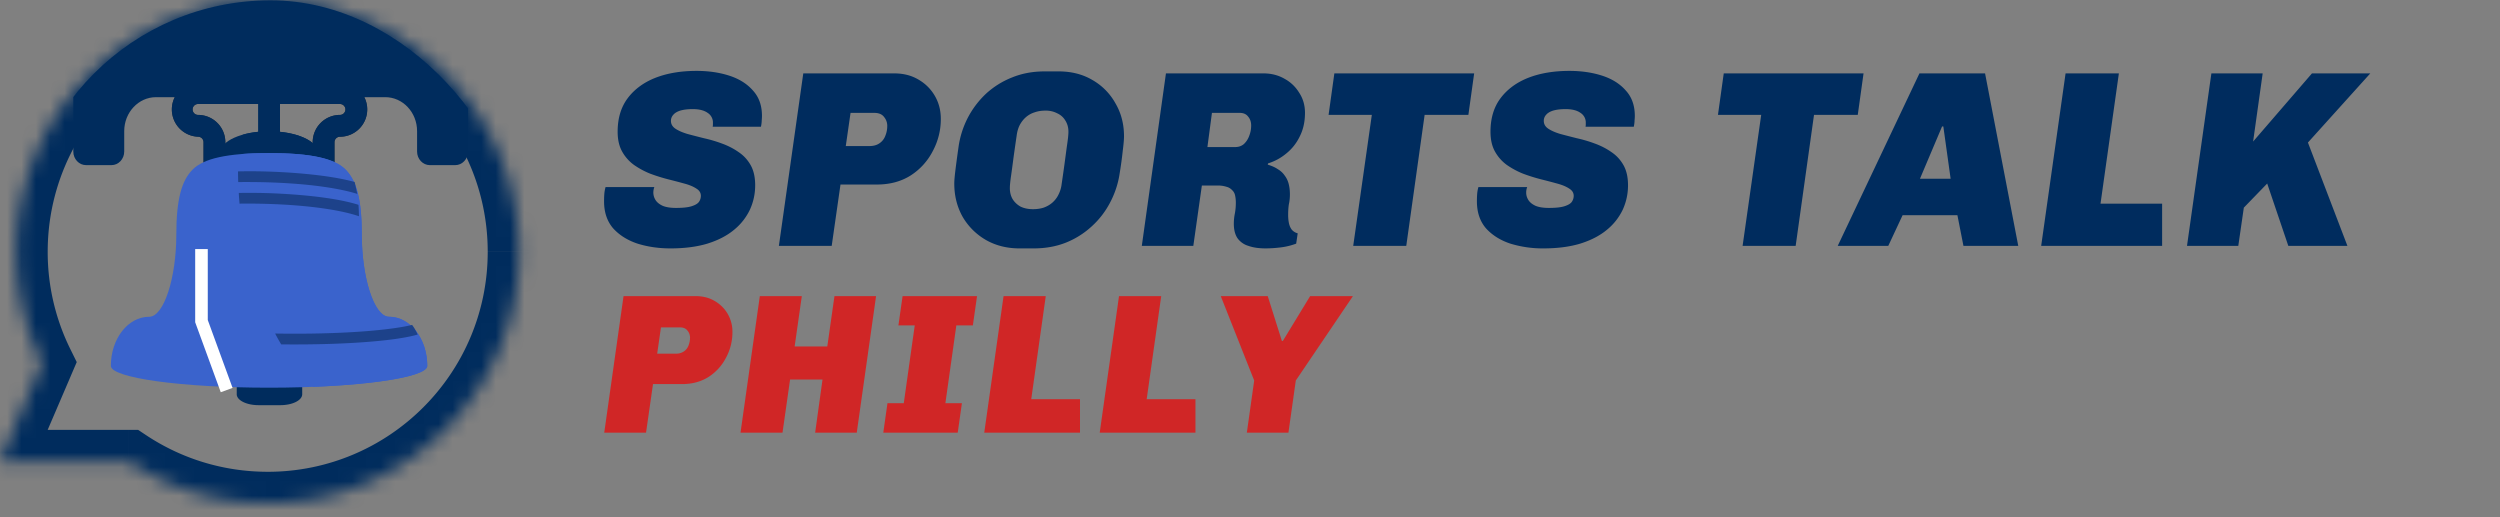 <svg width="174" height="36" fill="none" xmlns="http://www.w3.org/2000/svg"><rect width="100%" height="100%" fill="#808080" stroke="none"/><mask id="a" fill="#fff"><path fill-rule="evenodd" clip-rule="evenodd" d="M18.632 35.023c9.665 0 17.5-7.835 17.5-17.5s-7.835-17.5-17.5-17.5-17.5 7.835-17.5 17.5c0 2.78.648 5.408 1.801 7.742L0 32.108h8.955a17.418 17.418 0 0 0 9.677 2.916Z"/></mask><path d="m2.933 25.265 2.01.863.398-.927-.446-.904-1.962.968ZM0 32.108l-2.01-.862-1.308 3.05H0v-2.188Zm8.955 0 1.211-1.822-.55-.366h-.66v2.188Zm24.99-14.584c0 8.457-6.856 15.313-15.313 15.313v4.375c10.873 0 19.688-8.814 19.688-19.688h-4.375ZM18.632 2.211c8.457 0 15.313 6.856 15.313 15.312h4.375c0-10.873-8.815-19.687-19.688-19.687V2.21ZM3.32 17.523c0-8.456 6.855-15.312 15.312-15.312v-4.375C7.76-2.164-1.055 6.65-1.055 17.523H3.32Zm1.575 6.774a15.241 15.241 0 0 1-1.575-6.774h-4.375c0 3.124.728 6.083 2.027 8.712l3.923-1.938ZM2.01 32.969l2.934-6.841-4.021-1.725-2.933 6.842 4.02 1.724Zm6.945-3.05H0v4.375h8.955V29.92Zm9.677 2.917c-3.134 0-6.042-.94-8.466-2.55l-2.422 3.642a19.606 19.606 0 0 0 10.888 3.283v-4.375Z" fill="#002C5D" mask="url(#a)"/><g clip-path="url(#b)"><path d="M25.557 7.618a1.9 1.9 0 0 1-1.899 1.899.38.38 0 0 0-.38.38v1.898H21.76V9.896a1.9 1.9 0 0 1 1.898-1.898.38.38 0 0 0 .38-.38.38.38 0 0 0-.38-.38h-9.873a.38.38 0 0 0-.38.38c0 .209.171.38.38.38a1.9 1.9 0 0 1 1.899 1.898v1.9h-1.519v-1.9a.38.38 0 0 0-.38-.38 1.9 1.9 0 0 1 0-3.797h9.873a1.9 1.9 0 0 1 1.9 1.899Z" fill="#2C343B"/><path d="M13.406 7.618c0 .209.17.38.38.38a1.9 1.9 0 0 1 1.898 1.898v1.9h-1.519v-1.9a.38.38 0 0 0-.38-.38 1.9 1.9 0 0 1 0-3.797h4.937v1.52h-4.937a.38.38 0 0 0-.38.379Z" fill="#002C5D"/><path d="M25.562 7.618a1.9 1.9 0 0 1-1.899 1.899.38.38 0 0 0-.38.38v1.898h-1.518V9.896a1.9 1.9 0 0 1 1.898-1.898.38.38 0 0 0 .38-.38.38.38 0 0 0-.38-.38h-6.561a26.74 26.74 0 0 1 .243-1.519h6.318a1.9 1.9 0 0 1 1.899 1.899Zm-9.872-.38a.76.76 0 1 0 0-1.519.76.76 0 0 0 0 1.52Z" fill="#002C5D"/><path d="M21.767 7.238a.76.76 0 1 0 0-1.519.76.76 0 0 0 0 1.52Zm-2.283-1.139v3.797h-1.52V6.1c0-.418.343-.76.76-.76.21 0 .399.084.536.224.14.137.224.327.224.536Z" fill="#002C5D"/><path d="M19.487 6.099v3.417c-.623 0-1.124-1.81-1.14-4.074a.757.757 0 0 1 1.14.657Z" fill="#002C5D"/><path d="M22.148 10.656c0-.84-1.53-1.52-3.418-1.52-1.888 0-3.418.68-3.418 1.52v1.519h6.836v-1.52Z" fill="#002C5D"/><path d="M22.141 10.656v1.519h-5.308a32.698 32.698 0 0 1 .056-2.8 6.773 6.773 0 0 1 1.835-.238c1.887 0 3.417.68 3.417 1.519Zm-1.107 15.265v1.52c0 .2-.16.394-.445.537-.285.142-.671.222-1.074.222h-1.52c-.402 0-.789-.08-1.073-.223-.285-.142-.445-.335-.445-.537v-1.519h4.557Z" fill="#002C5D"/><path d="M29.74 25.466c0-1.888-1.19-3.418-2.659-3.418-1.048 0-1.898-2.76-1.898-5.696 0-2.517-.38-3.797-1.14-4.557-.76-.76-2.38-1.14-5.316-1.14s-4.557.38-5.316 1.14c-.76.76-1.14 2.04-1.14 4.557 0 2.936-.85 5.696-1.898 5.696-1.468 0-2.658 1.53-2.658 3.418 0 .838 4.93 1.518 11.012 1.518 6.082 0 11.012-.68 11.012-1.518Z" fill="#3A63CC"/><path d="M29.735 25.466c0 .69-3.345 1.275-7.929 1.458-2.977-3.076-4.982-8.867-4.982-15.509 0-.231.004-.463.008-.695a25.486 25.486 0 0 1 1.89-.064c2.936 0 4.558.38 5.317 1.139.76.76 1.14 2.04 1.14 4.557 0 2.935.85 5.696 1.898 5.696 1.47 0 2.658 1.53 2.658 3.418Z" fill="#3A63CC"/><path d="M15.692 6.858a.38.38 0 0 1-.38-.38V4.58a.38.38 0 1 1 .76 0v1.899a.38.38 0 0 1-.38.38Zm6.076 0a.38.38 0 0 1-.38-.38V4.58a.38.38 0 1 1 .76 0v1.899a.38.38 0 0 1-.38.38Z" fill="#002C5D"/><path d="m15.776 27.149-1.753-4.797v-5.019" stroke="#fff" stroke-width=".876"/><path d="M18.462 12.686a48.2 48.2 0 0 0-1.882-.013 23.985 23.985 0 0 1-.015-.744 40.245 40.245 0 0 1 1.917.006c.893.024 4.103.147 6.203.732l.183.83c-1.108-.352-3.21-.727-6.405-.811Zm6.52 2.365c-1.057-.37-3.208-.776-6.56-.865a42.47 42.47 0 0 0-1.75-.012c-.02-.245-.04-.493-.053-.745a46.65 46.65 0 0 1 1.824.007c.934.025 4.424.159 6.506.819.02.248.03.511.034.796Zm4.086 8.234c-.567.162-1.398.312-2.612.434-1.883.19-4.288.277-6.884.25-.149-.245-.29-.497-.422-.755 4.698.076 8.06-.24 9.533-.6.15.2.28.428.385.671Z" fill="#1D428A"/><path d="M30.75-5.08c1.007 0 1.824.816 1.824 1.823v13.804c0 .52-.4.946-.886.946h-1.773c-.487 0-.886-.425-.886-.946v-1.42c0-1.305-.993-2.364-2.216-2.364H10.862c-1.223 0-2.216 1.06-2.216 2.365v1.42c0 .52-.398.945-.886.945H5.988c-.488 0-.886-.425-.886-.946V-3.257c0-1.007.816-1.824 1.823-1.824H30.75Z" fill="#002C5D"/></g><path d="m86.78 30.114.512-3.63-2.327-5.874h3.27l.983 3.117h.07l1.897-3.117h2.979l-3.976 5.874-.513 3.63H86.78Zm-10.24 0 1.343-9.504h2.937l-1.011 7.176h3.394v2.328h-6.664Zm-8.036 0 1.344-9.504h2.937l-1.011 7.176h3.394v2.328h-6.664Zm-7.027 0 .29-2.05h1.136l.763-5.418H62.53l.29-2.036h5.182l-.291 2.036h-1.15l-.762 5.417h1.15l-.291 2.05h-5.181Zm-9.937 0 1.343-9.504h2.923l-.499 3.505h2.273l.498-3.505h2.896l-1.344 9.504h-2.896l.513-3.7h-2.258l-.527 3.7H51.54Zm-9.485 0 1.343-9.504h5.016c.498 0 .937.11 1.316.332a2.445 2.445 0 0 1 1.247 2.175 3.71 3.71 0 0 1-.444 1.774 3.484 3.484 0 0 1-1.219 1.344c-.526.332-1.145.498-1.856.498h-2.009l-.485 3.38h-2.91Zm3.685-5.5h1.302a.95.95 0 0 0 .554-.153.853.853 0 0 0 .319-.401 1.45 1.45 0 0 0 .11-.569.752.752 0 0 0-.18-.484c-.11-.148-.29-.222-.54-.222h-1.302l-.263 1.829Z" fill="#D02626"/><path d="m152.215 17.113 1.697-12.005h3.57l-.665 4.743 4.095-4.743h4.06l-4.34 4.813 2.748 7.192h-4.113l-1.47-4.34-1.627 1.68-.385 2.66h-3.57Zm-10.149 0 1.698-12.005h3.71l-1.278 9.065h4.288v2.94h-8.418Zm-14.16 0 5.688-12.005h4.567l2.31 12.005h-3.815l-.42-2.135h-3.815l-.997 2.135h-3.518Zm5.723-4.672h2.135l-.508-3.64h-.087l-1.54 3.64Zm-12.344 4.672 1.295-9.117h-3.01l.403-2.888h9.73l-.403 2.888h-3.045l-1.277 9.117h-3.693Zm-13.872.176a7.662 7.662 0 0 1-2.293-.333c-.7-.233-1.265-.59-1.697-1.067-.42-.49-.63-1.115-.63-1.873 0-.187.006-.356.017-.507.012-.164.041-.327.088-.49h3.395a1.039 1.039 0 0 0-.07.385c0 .186.052.361.157.525.105.163.275.297.508.402.233.093.537.14.91.14.49 0 .857-.04 1.102-.122.257-.082.426-.187.508-.315a.735.735 0 0 0 .122-.403c0-.21-.105-.38-.315-.507-.21-.14-.49-.257-.84-.35a48.652 48.652 0 0 0-1.137-.298 12.344 12.344 0 0 1-1.225-.385 5.618 5.618 0 0 1-1.138-.612 2.864 2.864 0 0 1-.822-.928c-.21-.373-.315-.834-.315-1.382 0-.922.227-1.692.682-2.31.467-.63 1.109-1.109 1.925-1.435.829-.327 1.791-.49 2.888-.49.828 0 1.587.11 2.275.332.688.222 1.237.566 1.645 1.033.42.455.63 1.044.63 1.767 0 .093-.006.198-.018.315 0 .117-.017.263-.052.438h-3.36a.718.718 0 0 0 .017-.14v-.123a.791.791 0 0 0-.367-.7c-.245-.175-.589-.262-1.033-.262-.35 0-.641.035-.875.105-.221.07-.385.169-.49.297a.606.606 0 0 0-.157.42c0 .222.105.403.315.543.21.14.49.262.84.367.35.093.735.193 1.155.298.42.093.834.215 1.242.367.42.152.805.35 1.155.595.35.233.63.537.84.91.21.373.315.84.315 1.4a4.04 4.04 0 0 1-.367 1.698 4.048 4.048 0 0 1-1.103 1.4c-.49.408-1.108.729-1.855.962-.735.222-1.592.333-2.572.333Zm-13.229-.176 1.295-9.117h-3.01l.402-2.888h9.73l-.402 2.888h-3.045l-1.278 9.117h-3.692Zm-6.105.175c-.467 0-.864-.058-1.19-.175a1.428 1.428 0 0 1-.753-.525c-.175-.256-.262-.595-.262-1.015 0-.233.023-.466.07-.7.046-.233.07-.484.07-.752a2.35 2.35 0 0 0-.053-.525.682.682 0 0 0-.21-.368.791.791 0 0 0-.385-.227 1.971 1.971 0 0 0-.647-.088H83.65l-.595 4.2H79.47l1.68-12.005h6.79c.536 0 1.02.123 1.452.368.432.233.776.56 1.033.98.268.408.402.875.402 1.4 0 .618-.122 1.167-.367 1.645a3.398 3.398 0 0 1-.945 1.19 3.691 3.691 0 0 1-1.26.682l-.018.088c.28.082.514.187.7.315.199.117.356.262.473.437.128.164.221.356.28.578.058.222.087.467.087.735 0 .245-.023.472-.07.682-.035.21-.052.467-.052.77 0 .187.017.368.052.543.035.175.1.327.193.455a.789.789 0 0 0 .42.262l-.105.718a4.616 4.616 0 0 1-1.068.262c-.373.047-.729.07-1.067.07Zm-4.043-7.052h1.925c.245 0 .45-.07.613-.21a1.42 1.42 0 0 0 .367-.56 1.96 1.96 0 0 0 .14-.735c0-.245-.07-.45-.21-.613-.128-.175-.326-.262-.595-.262h-1.925l-.315 2.38Zm-13.068 7.053c-.887 0-1.674-.199-2.362-.595a4.438 4.438 0 0 1-1.61-1.61c-.385-.689-.578-1.459-.578-2.31 0-.21.03-.543.087-.998.059-.466.129-.986.21-1.557a6.35 6.35 0 0 1 .648-2.03 6.276 6.276 0 0 1 1.278-1.68 5.857 5.857 0 0 1 1.802-1.12c.688-.28 1.44-.42 2.258-.42h.98c.886 0 1.668.198 2.344.595a4.223 4.223 0 0 1 1.61 1.627c.397.677.596 1.441.596 2.293 0 .221-.03.56-.088 1.015a26.96 26.96 0 0 1-.21 1.54 6.298 6.298 0 0 1-.665 2.047 5.917 5.917 0 0 1-1.278 1.663 5.849 5.849 0 0 1-1.802 1.137c-.677.269-1.423.403-2.24.403h-.98Zm.927-2.73c.269 0 .514-.035.736-.105.233-.082.437-.199.612-.35a1.74 1.74 0 0 0 .42-.543 2.17 2.17 0 0 0 .228-.752c.105-.712.186-1.29.244-1.733.059-.443.105-.787.14-1.032.035-.245.059-.432.07-.56.012-.129.018-.234.018-.315 0-.292-.07-.549-.21-.77a1.249 1.249 0 0 0-.56-.508 1.72 1.72 0 0 0-.84-.192c-.268 0-.52.04-.752.122a1.67 1.67 0 0 0-.596.333c-.174.151-.32.338-.437.56-.105.21-.175.455-.21.735-.105.711-.187 1.289-.245 1.732-.058.444-.105.788-.14 1.033a11.84 11.84 0 0 0-.07.56 3.607 3.607 0 0 0-.017.315c0 .291.064.548.192.77.14.221.327.396.56.525.245.116.53.175.858.175ZM54.21 17.113l1.698-12.005h6.335c.63 0 1.185.14 1.663.42.49.28.875.66 1.155 1.138.28.478.42 1.015.42 1.61a4.69 4.69 0 0 1-.56 2.24 4.4 4.4 0 0 1-1.54 1.697c-.665.42-1.447.63-2.345.63h-2.538l-.612 4.27H54.21Zm4.656-6.947h1.645c.28 0 .513-.064.7-.193.187-.128.32-.297.402-.507.094-.222.14-.46.14-.718a.95.95 0 0 0-.227-.612c-.14-.187-.368-.28-.683-.28h-1.645l-.332 2.31Zm-12.203 7.123c-.817 0-1.58-.111-2.292-.333-.7-.233-1.266-.59-1.698-1.067-.42-.49-.63-1.115-.63-1.873 0-.187.006-.356.017-.507.012-.164.041-.327.088-.49h3.395a.92.92 0 0 0-.053.192.98.98 0 0 0 .14.718c.105.163.275.297.508.402.233.093.537.14.91.14.49 0 .858-.04 1.102-.122.257-.082.426-.187.508-.315a.74.74 0 0 0 .123-.403c0-.21-.105-.38-.316-.507-.21-.14-.49-.257-.84-.35a49.268 49.268 0 0 0-1.137-.298 12.336 12.336 0 0 1-1.225-.385 5.603 5.603 0 0 1-1.137-.612 2.861 2.861 0 0 1-.823-.928c-.21-.373-.315-.834-.315-1.382 0-.922.227-1.692.682-2.31.467-.63 1.109-1.109 1.925-1.435.829-.327 1.791-.49 2.888-.49.828 0 1.587.11 2.275.332.688.222 1.237.566 1.645 1.033.42.455.63 1.044.63 1.767 0 .093-.006.198-.017.315 0 .117-.018.263-.053.438h-3.36a.759.759 0 0 0 .017-.14v-.123a.792.792 0 0 0-.367-.7c-.245-.175-.59-.262-1.032-.262-.35 0-.642.035-.875.105-.222.07-.385.169-.49.297a.606.606 0 0 0-.158.42c0 .222.105.403.315.543.21.14.49.262.84.367.35.093.735.193 1.155.298.42.093.834.215 1.242.367.42.152.806.35 1.156.595.35.233.63.537.84.91.21.373.314.84.314 1.4a4.04 4.04 0 0 1-.367 1.698 4.046 4.046 0 0 1-1.102 1.4c-.49.408-1.109.729-1.855.962-.735.222-1.593.333-2.573.333Z" fill="#002C5E"/><defs><clipPath id="b"><rect x="1.457" y=".023" width="34.75" height="34.751" rx="17.375" fill="#fff"/></clipPath></defs></svg>
